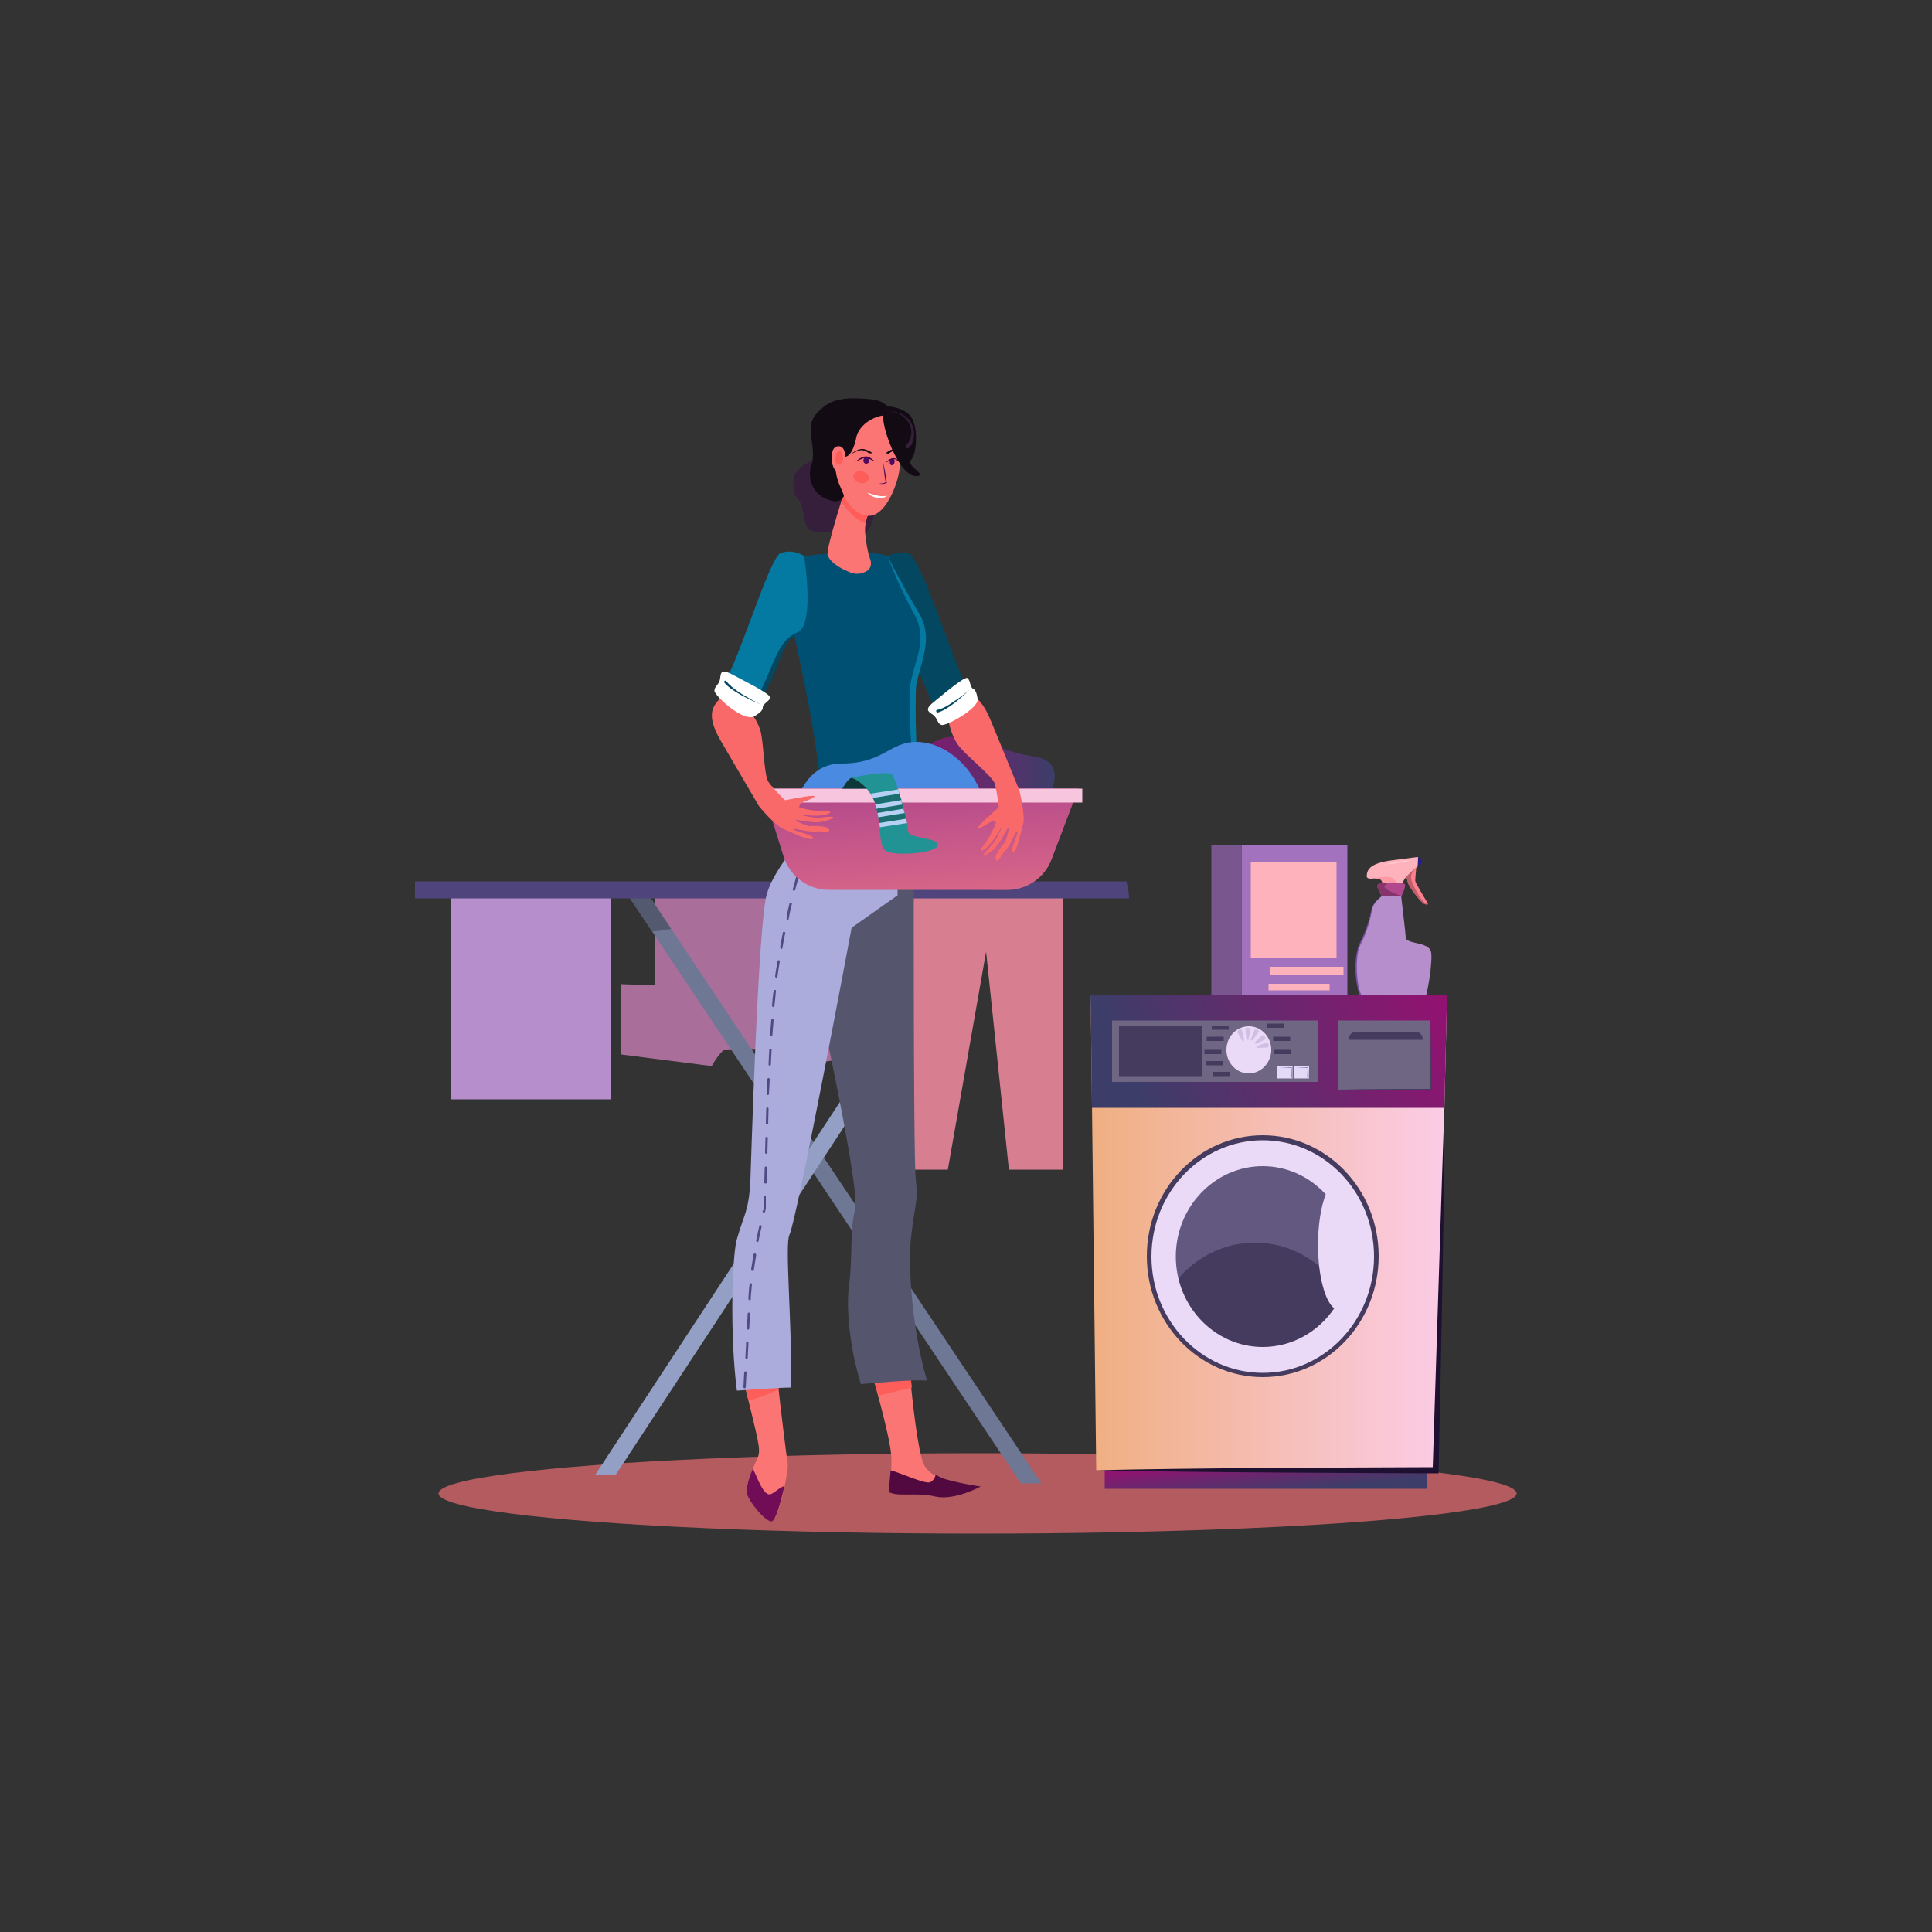 <?xml version="1.0" encoding="utf-8"?>
<!-- Generator: Adobe Illustrator 27.0.0, SVG Export Plug-In . SVG Version: 6.00 Build 0)  -->
<svg version="1.1" id="Layer_1" xmlns="http://www.w3.org/2000/svg" xmlns:xlink="http://www.w3.org/1999/xlink" x="0px" y="0px"
	 viewBox="0 0 500 500" style="enable-background:new 0 0 500 500;" xml:space="preserve">
<rect x="0" y="0" width="500" height="500" fill="#333333" stroke="none"/>
<style type="text/css">
	.st0{fill:#251D89;}
	.st1{fill:#FE7F8E;}
	.st2{fill:#BE5F6B;}
	.st3{fill:#FEB2BB;}
	.st4{fill:#FE99A5;}
	.st5{fill:#FECCD2;}
	.st6{fill:#B58ECB;}
	.st7{fill:#7750A5;}
	.st8{fill:#B1478C;}
	.st9{fill:#853569;}
	.st10{fill:#B35B5E;}
	.st11{fill:#A96E9A;}
	.st12{fill:#6E7793;}
	.st13{fill:#939FC4;}
	.st14{fill:#53596E;}
	.st15{fill:#D77E91;}
	.st16{fill:#4F447B;}
	.st17{fill:url(#SVGID_1_);}
	.st18{fill:url(#SVGID_00000181784141574649329680000017446651649972684185_);}
	.st19{fill:url(#SVGID_00000077290292555924186310000004234179731833270960_);}
	.st20{fill:#6F6684;}
	.st21{fill:#453B5E;}
	.st22{fill:#E3DAF7;}
	.st23{fill:#8F7FBA;}
	.st24{fill:#EADAF7;}
	.st25{fill:#D0BFE2;}
	.st26{opacity:0.71;fill:#6F658E;}
	.st27{fill:#1D1030;}
	.st28{fill:#FC7575;}
	.st29{fill:#52093F;}
	.st30{fill:#FD5E5A;}
	.st31{fill:#700D56;}
	.st32{fill:#034860;}
	.st33{fill:#55566E;}
	.st34{fill:#ABABDC;}
	.st35{fill:#4D4A84;}
	.st36{fill:#005073;}
	.st37{fill:#047AA3;}
	.st38{fill:#351F3A;}
	.st39{fill:#510B5E;}
	.st40{fill:#120B14;}
	.st41{fill:#FFFFFF;}
	.st42{fill:#42004A;}
	.st43{fill:url(#SVGID_00000036953093000249942340000018290983808251064463_);}
	.st44{fill:#4A8BE1;}
	.st45{fill:url(#SVGID_00000165929703950262674470000013862385268763466657_);}
	.st46{opacity:0.36;fill:url(#SVGID_00000151540058008217158380000014746765768942978727_);}
	.st47{fill:#F8C5DE;}
	.st48{fill:#0D3738;}
	.st49{fill:#229394;}
	.st50{fill:#1A6E6F;}
	.st51{fill:#B7D0F3;}
	.st52{fill:#F96969;}
	.st53{fill:#A372BE;}
	.st54{fill:#7A568E;}
</style>
<g>
	<g>
		<path class="st0" d="M365.5,222.1c0,0,1.5-0.4,2-0.1c0.6,0.3,0.5,1.5,0.1,1.8c-0.4,0.3-1.7,0.9-1.7,0.9L365.5,222.1z"/>
		<path class="st1" d="M369.4,234.1c-0.1,0-0.3,0-0.6-0.1c-1.1-0.3-3.7-4.1-4.1-4.8c-0.2-0.3-0.4-1.1-0.6-1.9c-0.2-1-0.4-2-0.4-2
			l1.9-0.9l1-0.5c0,0,0,0.4-0.1,1c-0.1,1.1-0.3,2.9-0.2,3.2c0.1,0.5,2.4,4.3,2.8,5C369.4,233.5,369.7,234,369.4,234.1z"/>
		<path class="st2" d="M365.8,229.2c-0.3-0.6-0.5-1.2-0.6-1.9c-0.1-1,0.4-2,1.2-2.5l0,0c0.1-0.6,0.1-1,0.1-1l-1,0.5l-1.9,0.9
			c0,0,0.6,3.3,1.1,4c0.4,0.7,3,4.5,4.1,4.8c0.3,0.1,0.5,0.1,0.6,0.1C367.3,232.6,367,231.3,365.8,229.2z"/>
		<path class="st3" d="M367,221.8l-0.1,2.4c0,0-3.8,2.9-3.8,4.3c0,0.5-0.7,0.7-1.5,0.8c-1.6,0.2-3.8-0.1-3.8-0.1s0.4-1.3-0.7-1.8
			c-0.6-0.2-1.5-0.1-2.2,0h0c-0.7,0-1.2-0.1-1.2-0.7c0.1-1.3,0.4-3.2,6.2-4C365.7,221.9,367,221.8,367,221.8z"/>
		<path class="st4" d="M361.5,229.4c-1.6,0.2-3.8-0.1-3.8-0.1s0.4-1.3-0.7-1.8c-0.6-0.2-1.5-0.1-2.2,0c0,0,3.6-0.9,5.1-0.5
			C360.9,227.2,361.4,228.6,361.5,229.4z"/>
		<path class="st5" d="M357.9,223.8c0,0,4.8-1.1,6.6-1.1C366.3,222.7,361.4,223.5,357.9,223.8z"/>
		<path class="st6" d="M368.1,260c-1.1,0.5-11,1.6-14.2,0c-3.2-1.6-3.8-12.1-1.9-15.6c1.8-3.6,2.7-7,3-9c0.3-1.9,2.9-3.7,2.9-3.7
			h4.7c0,0,1.2,10.1,1.2,10.8c0,0.1,0,0.3,0.1,0.4c0.6,1.4,5.5,0.9,6.4,3.2C371,248.3,369.2,259.5,368.1,260z"/>
		<path class="st7" d="M368.1,260c-0.4,0.2-0.9,0.2-1.4,0.3c-0.5,0.1-0.9,0.1-1.4,0.2c-2.8,0.4-10.6,1.1-12.4-1.2
			c-2.4-2.8-2.8-11.7-1-15.2c2.5-4.9,2.9-8.5,3.2-9.3c0.5-1.2,1.7-2.4,2.8-3.2c-0.8,0.6-1.5,1.2-2,2c-1.3,1.8-0.5,2.7-2.5,8
			c-1.1,2.9-1.6,2.8-2,5.2c-0.6,3.5-0.3,11.8,2.9,13c2.1,0.9,6.1,0.8,8.4,0.7c0.9,0,1.9-0.1,2.8-0.2c0.5,0,0.9-0.1,1.4-0.2
			C367.2,260.2,367.6,260.2,368.1,260z"/>
		<path class="st8" d="M362.7,231.9h-5.1c0,0-1.6-2.5-1-3c0.3-0.3,1.5-0.5,2.9-0.5c1.8-0.1,3.8,0,4.1,0.5
			C363.9,229.6,362.7,231.9,362.7,231.9z"/>
		<path class="st9" d="M362.7,231.9h-5.1c0,0-1.6-2.5-1-3c0.3-0.3,1.5-0.5,2.9-0.5c-0.6,0.3-1.1,0.6-1.2,1
			C358.1,230.1,361,231.3,362.7,231.9z"/>
	</g>
	<ellipse class="st10" cx="253" cy="386.5" rx="139.5" ry="10.4"/>
	<g>
		<path class="st11" d="M221.4,260.6l-6.7-0.9l0.6-28l-45.7-0.5v23.8l-8.8-0.3v18.2l23.4,3c0,0,1.1-2.2,3-4.1l10.5-0.2
			c4.7,3,4.9,4.7,4.9,4.7l21.7-3.1L221.4,260.6z"/>
		<g>
			<polygon class="st12" points="269.5,383.9 166.3,229.3 162.6,231.8 264.2,383.9 			"/>
			<polygon class="st13" points="252.8,231.2 154.1,381.6 159.4,381.6 256.5,233.6 			"/>
			<path class="st14" d="M247.6,239.2c1.6,0.2,3.3,0.4,4.9,0.7l4.1-6.2l-3.7-2.4L247.6,239.2z"/>
			<path class="st14" d="M166.3,229.3l-3.7,2.5l6.2,9.3c1.6-0.2,3.2-0.4,4.9-0.7L166.3,229.3z"/>
		</g>
		<rect x="116.6" y="230.5" class="st6" width="41.6" height="54"/>
		<polygon class="st15" points="231,230.2 231,302.7 245.3,302.7 255.2,246.3 261.1,302.7 275.1,302.7 275.1,230.2 		"/>
		<path class="st16" d="M107.4,228.1v4.4h184.8l0,0c0-1.5-0.3-3-0.7-4.4H107.4z"/>
	</g>
	<g>
		<linearGradient id="SVGID_1_" gradientUnits="userSpaceOnUse" x1="327.194" y1="376.626" x2="328.252" y2="386.789">
			<stop  offset="0" style="stop-color:#931171"/>
			<stop  offset="0.727" style="stop-color:#54326B"/>
			<stop  offset="1" style="stop-color:#3C3E69"/>
		</linearGradient>
		<rect x="285.9" y="375.9" class="st17" width="83.3" height="9.4"/>
		
			<linearGradient id="SVGID_00000099648462249665502670000017997508033420977330_" gradientUnits="userSpaceOnUse" x1="282.233" y1="318.985" x2="374.509" y2="318.985">
			<stop  offset="0" style="stop-color:#F0AF81"/>
			<stop  offset="1" style="stop-color:#FBCCE7"/>
		</linearGradient>
		<polygon style="fill:url(#SVGID_00000099648462249665502670000017997508033420977330_);" points="374.5,257.5 371.6,380.5 
			283.7,380.5 282.4,268.3 282.2,257.5 		"/>
		
			<linearGradient id="SVGID_00000115480765190638579690000013454468260831456149_" gradientUnits="userSpaceOnUse" x1="371.424" y1="252.328" x2="295.625" y2="286.84">
			<stop  offset="0" style="stop-color:#931171"/>
			<stop  offset="0.727" style="stop-color:#54326B"/>
			<stop  offset="1" style="stop-color:#3C3E69"/>
		</linearGradient>
		<polygon style="fill:url(#SVGID_00000115480765190638579690000013454468260831456149_);" points="282.6,286.7 373.8,286.7 
			374.5,257.5 282.2,257.5 282.4,268.3 		"/>
		<rect x="287.8" y="264.1" class="st20" width="53.3" height="15.9"/>
		<rect x="346.4" y="264.1" class="st20" width="23.8" height="17.9"/>
		<path class="st21" d="M370.4,277.6c0-4.7-0.2-13.4-0.2-13.5c-0.1,1.7-0.2,16-0.2,17.7c-6,0-16.6,0-23.5,0.2
			c9.2,0.3,20.3,0.2,24,0.2C370.4,282.3,370.4,277.4,370.4,277.6z"/>
		<path class="st21" d="M366.3,267H351c-1.1,0-2,0.9-2,2.1h19.2C368.3,267.9,367.4,267,366.3,267z"/>
		<rect x="289.6" y="265.4" class="st21" width="21.4" height="13.1"/>
		<g>
			<g>
				<rect x="330.6" y="275.8" class="st22" width="3.9" height="3.3"/>
				<path class="st23" d="M334.4,278.9c0-0.1-0.1-2.8-0.1-2.7c-0.1,0-3.2,0-3.2,0l3,0.2l-0.1,2.5H334.4z"/>
			</g>
			<g>
				<rect x="334.9" y="275.8" class="st22" width="3.9" height="3.3"/>
				<path class="st23" d="M338.7,278.9c0-0.1-0.1-2.8-0.1-2.7c-0.1,0-3.2,0-3.2,0l3,0.2l-0.1,2.5H338.7z"/>
			</g>
		</g>
		<g>
			<path class="st24" d="M329,271.7c0,3.3-2.6,6.1-5.8,6.1c-3.2,0-5.8-2.7-5.8-6.1s2.6-6.1,5.8-6.1C326.4,265.6,329,268.3,329,271.7
				z"/>
			<path class="st25" d="M320.2,267.1l1.4,2.4l0.4-0.2l-0.6-2.7c0-0.1-0.2-0.2-0.3-0.2C320.8,266.5,320.2,266.7,320.2,267.1z"/>
			<path class="st25" d="M322.3,266.3l0.3,2.8l0.5,0l0.5-2.7c0-0.1-0.1-0.3-0.2-0.3C323,266,322.4,265.9,322.3,266.3z"/>
			<path class="st25" d="M324.7,266.5l-1,2.6l0.4,0.2l1.6-2.2c0.1-0.1,0.1-0.3,0-0.4C325.5,266.6,325,266.3,324.7,266.5z"/>
			<path class="st25" d="M326.7,267.9l-2,1.9l0.3,0.4l2.4-1.2c0.1-0.1,0.2-0.2,0.1-0.4C327.4,268.3,327.1,267.8,326.7,267.9z"/>
			<path class="st25" d="M327.9,269.8l-2.6,0.9l0.1,0.5l2.7-0.1c0.1,0,0.2-0.1,0.2-0.3C328.3,270.5,328.3,269.9,327.9,269.8z"/>
		</g>
		<rect x="313.6" y="265.4" class="st21" width="4.4" height="1.1"/>
		<rect x="312.3" y="268.3" class="st21" width="4.4" height="1.1"/>
		<rect x="311.7" y="271.7" class="st21" width="4.4" height="1.1"/>
		<rect x="329.7" y="271.7" class="st21" width="4.4" height="1.1"/>
		<rect x="312.1" y="274.6" class="st21" width="4.4" height="1.1"/>
		<rect x="313.9" y="277.4" class="st21" width="4.4" height="1.1"/>
		<rect x="328" y="264.9" class="st21" width="4.4" height="1.1"/>
		<rect x="329.5" y="268.3" class="st21" width="4.4" height="1.1"/>
		<ellipse class="st21" cx="326.8" cy="325.1" rx="30" ry="31.3"/>
		<path class="st26" d="M324.8,321.6c11.3,0,21,7.4,24.8,17.8c2.4-4.2,3.8-9.1,3.8-14.3c0-15.3-11.9-27.7-26.6-27.7
			c-14.7,0-26.6,12.4-26.6,27.7c0,3.5,0.6,6.9,1.8,9.9C306.7,327,315.1,321.6,324.8,321.6z"/>
		<path class="st24" d="M326.8,295.1c-15.9,0-28.8,13.5-28.8,30.1c0,16.6,12.9,30.1,28.8,30.1c15.9,0,28.8-13.5,28.8-30.1
			C355.6,308.5,342.7,295.1,326.8,295.1z M326.8,348.6c-12.4,0-22.5-10.5-22.5-23.4c0-12.9,10.1-23.4,22.5-23.4
			c6.4,0,12.2,2.8,16.3,7.3c-1.2,3.1-2,7.8-2,13.1c0,7.9,1.8,14.6,4.2,16.4C341.2,344.6,334.5,348.6,326.8,348.6z"/>
		<path class="st27" d="M370.8,379.7c-24.4,0.1-62.5,0.2-87.1,0.8c26.7,0.6,68.1,0.7,88.6,0.8c0.6-27.2,1.5-69.2,1.5-94.6
			C373.5,294.5,370.8,379.7,370.8,379.7z"/>
	</g>
	<g>
		<path class="st28" d="M224.9,352.9c0,0,5.8,19.5,5.8,24.6c0,5.1-0.5,7.5-0.5,7.5l21.3-0.5c0,0-10-0.8-12.3-5.3
			c-2.3-4.5-4.2-28.9-4.2-28.9L224.9,352.9z"/>
		<path class="st29" d="M242.1,381.6c0.1,0.5-0.6,1.7-1.4,2c-1.3,0.5-7.1-2.2-10.2-3.1l-0.5,5.6c2.4,1.4,7,0,12.1,1.2
			c5,1.1,11.7-2.6,11.7-2.6s-4.5-0.6-8.8-1.8C243.9,382.6,242.9,382.1,242.1,381.6z"/>
		<path class="st30" d="M235.1,350.4l-10.1,2.5c0,0,1.1,3.7,2.4,8.3c2.7-0.7,5.9-1.5,8.6-2.1C235.4,354.2,235.1,350.4,235.1,350.4z"
			/>
	</g>
	<g>
		<path class="st28" d="M201.1,355.9c-2.9,0.3-5.8,0.7-8.7,1.2c3.8,15.9,4.6,17.9,3.7,20.1c0,0-3.3,6.9-2.7,9.2
			c0.6,2.3,5,7.6,6.5,7.2c1.4-0.3,3.9-10.9,4-14.7C203.8,379,202,364.6,201.1,355.9z"/>
		<path class="st30" d="M193.7,362.5c1.9-0.5,4.9-1.5,7.8-2.9c-0.1-1.2-0.3-2.4-0.4-3.7c-2.9,0.3-5.8,0.7-8.7,1.2
			C192.9,359,193.3,360.8,193.7,362.5z"/>
		<path class="st31" d="M194.8,380.1c-0.9,2.2-1.8,5.1-1.5,6.4c0.6,2.3,5,7.6,6.5,7.2c0.9-0.2,2.3-4.9,3.2-9.1
			c-1.7,0.4-3.2,2.7-4.4,2C196.9,385.6,195.6,381.3,194.8,380.1z"/>
	</g>
	<g>
		<path class="st32" d="M250.6,179c-4-7.8-12.4-35.8-15.9-36c-3.1-0.2-5,0.9-5,0.9s-2.4,19.8,2.9,21.6c3.5,1.2,5.7,11.5,10.1,18.9
			C244.2,181.9,248.4,180.8,250.6,179z"/>
	</g>
	<path class="st33" d="M219.7,333c1.1-8.8,0.1-13.9,1.6-20.1c1.5-6.2-12.6-68.8-12.6-68.8l14.8-35.1l13-1.5c0,0-0.2,91.6,0.5,97.6
		c0.7,6-0.2,6-1.2,14.9c-0.7,5.5-0.3,22.2,4.1,37.3c-3.7-0.3-13.4,0.6-17.1,0.9C219.8,348.5,219,338.4,219.7,333z"/>
	<path class="st34" d="M190.7,320.7c1.9-6.6,3.1-7.3,3.5-15.2c0.1-1.9,2-67.9,4.3-74.2c2.1-8,15.6-22.1,15.6-22.1l17.9,1l0.3,21.5
		l-11.9,8.4c-0.9,4.8-14.1,75.2-16.1,79.5c-1.2,2.4,0.6,21.7,0.5,39.5c-2.9,0-11.2,0.6-14.1,0.8C188.8,345,189.5,324.8,190.7,320.7z
		"/>
	<g>
		<path class="st35" d="M207.8,221c0.1-0.2,0.2-0.2,0.4-0.2c0.2,0.1,0.2,0.2,0.2,0.4c0,0-0.2,0.6-0.6,1.8c0,0.1-0.2,0.2-0.3,0.2
			c0,0-0.1,0-0.1,0c-0.2-0.1-0.3-0.2-0.2-0.4C207.6,221.6,207.8,221,207.8,221z"/>
		<path class="st35" d="M198.2,301.9c0.2,0,0.3,0.1,0.3,0.3c0,1.4-0.1,2.7-0.1,3.8c0,0.2-0.1,0.3-0.3,0.3c0,0,0,0,0,0
			c-0.2,0-0.3-0.1-0.3-0.3c0-1.2,0.1-2.4,0.1-3.8C197.9,302,198,301.9,198.2,301.9z"/>
		<path class="st35" d="M195.7,321c0.3-1.3,0.5-2.5,0.8-3.7c0-0.2,0.2-0.3,0.4-0.2c0.2,0,0.3,0.2,0.2,0.4c-0.3,1.2-0.6,2.5-0.8,3.7
			c0,0.2-0.2,0.3-0.3,0.2c0,0,0,0,0,0C195.8,321.3,195.6,321.2,195.7,321z"/>
		<path class="st35" d="M194.7,328.9c-0.2,0-0.3-0.2-0.3-0.4c0.2-1.2,0.4-2.5,0.6-3.8c0-0.2,0.2-0.3,0.4-0.3c0.2,0,0.3,0.2,0.3,0.4
			c-0.2,1.3-0.4,2.5-0.6,3.8C195,328.8,194.9,328.9,194.7,328.9C194.7,328.9,194.7,328.9,194.7,328.9z"/>
		<path class="st35" d="M197.6,312.9c0-0.2,0-1.3,0-3.1c0-0.2,0.1-0.3,0.3-0.3c0.2,0,0.3,0.1,0.3,0.3c0,2,0,3.1,0,3.1l0,0l0,0
			c0,0-0.1,0.2-0.2,0.7c0,0.1-0.2,0.2-0.3,0.2c0,0,0,0-0.1,0c-0.2,0-0.3-0.2-0.2-0.4C197.6,313.2,197.6,313,197.6,312.9z"/>
		<path class="st35" d="M193.8,339.7c0.2,0,0.3,0.2,0.3,0.3l-0.2,3.8c0,0.2-0.2,0.3-0.3,0.3c-0.2,0-0.3-0.2-0.3-0.3l0.2-3.8
			C193.5,339.8,193.6,339.7,193.8,339.7z"/>
		<path class="st35" d="M192.9,354.9c0.2,0,0.3,0.2,0.3,0.3l-0.2,3.8c0,0.2-0.2,0.3-0.3,0.3c-0.2,0-0.3-0.2-0.3-0.3l0.2-3.8
			C192.6,355.1,192.8,354.9,192.9,354.9z"/>
		<path class="st35" d="M201.9,245.1c0.2-1.2,0.5-2.5,0.7-3.7c0-0.2,0.2-0.3,0.4-0.2c0.2,0,0.3,0.2,0.2,0.4
			c-0.3,1.2-0.5,2.5-0.7,3.7c0,0.2-0.2,0.3-0.3,0.3c0,0,0,0,0,0C202,245.4,201.9,245.2,201.9,245.1z"/>
		<path class="st35" d="M194.3,332.1c0.2,0,0.3,0.2,0.3,0.3c-0.1,1.1-0.2,2.2-0.3,3.3l0,0.5c0,0.2-0.2,0.3-0.3,0.3
			c-0.2,0-0.3-0.2-0.3-0.3l0-0.5c0.1-1.1,0.1-2.2,0.3-3.3C194,332.2,194.1,332.1,194.3,332.1z"/>
		<path class="st35" d="M193.4,347.3c0.2,0,0.3,0.2,0.3,0.3l-0.2,3.8c0,0.2-0.2,0.3-0.3,0.3c-0.2,0-0.3-0.2-0.3-0.3l0.2-3.8
			C193,347.4,193.2,347.3,193.4,347.3z"/>
		<path class="st35" d="M198.6,279.3c0-0.2,0.2-0.3,0.3-0.3h0c0.2,0,0.3,0.2,0.3,0.3c-0.1,1.3-0.1,2.5-0.2,3.8
			c0,0.2-0.2,0.3-0.3,0.3c0,0,0,0,0,0c-0.2,0-0.3-0.2-0.3-0.3C198.5,281.8,198.6,280.6,198.6,279.3z"/>
		<path class="st35" d="M198.4,294.2c0.2,0,0.3,0.1,0.3,0.3c0,1.3-0.1,2.6-0.1,3.8c0,0.2-0.1,0.3-0.3,0.3c0,0,0,0,0,0
			c-0.2,0-0.3-0.2-0.3-0.3c0-1.2,0.1-2.5,0.1-3.8C198.1,294.4,198.2,294.2,198.4,294.2z"/>
		<path class="st35" d="M199.9,263.7c0.2,0,0.3,0.2,0.3,0.3c-0.1,1.2-0.2,2.5-0.3,3.8c0,0.2-0.2,0.3-0.3,0.3c0,0,0,0,0,0
			c-0.2,0-0.3-0.2-0.3-0.3c0.1-1.3,0.2-2.6,0.3-3.8C199.6,263.9,199.7,263.7,199.9,263.7C199.9,263.7,199.9,263.7,199.9,263.7z"/>
		<path class="st35" d="M204.3,233.9c0-0.2,0.2-0.3,0.4-0.2c0.2,0,0.3,0.2,0.2,0.4c-0.3,1.2-0.6,2.5-0.8,3.7c0,0.2-0.2,0.3-0.3,0.2
			c0,0,0,0,0,0c-0.2,0-0.3-0.2-0.2-0.4C203.7,236.3,204,235.1,204.3,233.9z"/>
		<path class="st35" d="M198.3,286.9c0-0.2,0.2-0.3,0.3-0.3c0,0,0,0,0,0c0.2,0,0.3,0.2,0.3,0.3c0,1.3-0.1,2.6-0.1,3.8
			c0,0.2-0.2,0.3-0.3,0.3c0,0,0,0,0,0c-0.2,0-0.3-0.2-0.3-0.3C198.2,289.5,198.3,288.2,198.3,286.9z"/>
		<path class="st35" d="M199.4,271.4L199.4,271.4c0.2,0,0.3,0.2,0.3,0.3c0,0.5-0.1,1-0.1,1.5c0,0.8-0.1,1.5-0.1,2.3
			c0,0.2-0.2,0.3-0.3,0.3h0c-0.2,0-0.3-0.2-0.3-0.3c0-0.8,0.1-1.5,0.1-2.3c0-0.5,0.1-1,0.1-1.5C199,271.5,199.2,271.3,199.4,271.4z"
			/>
		<path class="st35" d="M206.6,226.2c0.2,0,0.3,0.2,0.2,0.4c-0.3,1.2-0.7,2.4-1,3.7c0,0.1-0.2,0.2-0.3,0.2c0,0,0,0-0.1,0
			c-0.2,0-0.3-0.2-0.2-0.4c0.3-1.3,0.7-2.5,1-3.7C206.2,226.3,206.4,226.2,206.6,226.2z"/>
		<path class="st35" d="M200.8,256.5c-0.1,1.2-0.2,2.5-0.4,3.8c0,0.2-0.2,0.3-0.3,0.3c0,0,0,0,0,0c-0.2,0-0.3-0.2-0.3-0.3
			c0.1-1.3,0.2-2.6,0.4-3.8c0-0.2,0.2-0.3,0.3-0.3C200.7,256.2,200.9,256.3,200.8,256.5z"/>
		<path class="st35" d="M201.8,248.9c-0.2,1.1-0.4,2.4-0.6,3.8c0,0.2-0.2,0.3-0.3,0.3c0,0,0,0,0,0c-0.2,0-0.3-0.2-0.3-0.4
			c0.2-1.4,0.4-2.7,0.6-3.8c0-0.2,0.2-0.3,0.4-0.3C201.8,248.6,201.9,248.8,201.8,248.9z"/>
	</g>
	<g>
		<path class="st36" d="M229.7,143.9c0,0-4.2-2.1-21.7,0c-0.9,0.1-2.5,20.3-2.5,20.3s8.6,37.7,6.8,46.1c0,0,10.5,7.5,25.4,0.5
			c0,0-2.6-28.9-1.2-34.8c1.4-5.9,4.2-11.3,0.5-17.5C233.4,152.3,229.7,143.9,229.7,143.9z"/>
	</g>
	<g>
		<path class="st37" d="M237.3,176.4c0.8-3.7,3.1-9.3,2.1-13.5l-0.1-0.6c-0.9-3.7-1.3-2.3-9.6-18.4c2.9,7.9,6.2,13.7,7.3,15.8
			c2.8,5.8,0.1,10.5-1.2,16.4c-1.4,6.4,1,27.8,2,34.8c-0.3-10.1-1-23.7-0.8-30.3C237,179.4,237,177.5,237.3,176.4z"/>
	</g>
	<path class="st38" d="M212.3,118.6c0,0-7,1.3-7,6.2c0,5,1.1,2.7,2.2,6.3c1.1,3.5,0.1,6.6,4.8,6.6c4.7,0,3.9,0.3,6.3,1.7
		c2.4,1.4,7-1,7.5-6.1c0.5-5.1-8.1-4.8-8.1-8.5C217.9,121.1,212.3,118.6,212.3,118.6z"/>
	<path class="st28" d="M226,130.4c0,0-2.4,3.5-2.1,7.5c0.2,2.2,0.6,4.9,1.2,6.5c0.7,1.7,0.2,3.1-1.4,3.7c-1,0.4-2.2,0.6-3.5,0.1
		c-2-0.8-5.1-2.2-6-4.5c-0.6-1.5,5-18.6,5-18.6L226,130.4z"/>
	<path class="st30" d="M226,130.4l-6.8-5.3c0,0-0.7,2-1.5,4.7c1.6,2.4,3.7,4.7,6.3,5.7C224.5,132.6,226,130.4,226,130.4z"/>
	<path class="st28" d="M230.8,107.4c0,0,2.2,1.5,2.9,4.4c0.7,2.9-1,6.4-0.9,9c0.2,2.5-3.6,14.8-9.5,12.4c-6-2.4-7.3-11.7-7.5-13.8
		c-0.1-2,3.3-9.1,6.6-11C225.7,106.5,230.8,107.4,230.8,107.4z"/>
	<path class="st39" d="M228.6,119.8c0.1,1.6,0.3,3.5,0.6,5c-0.5,0.3-1.2,0.4-1.8,0.3c1,0.4,2-0.1,2.1-0.1
		C229.3,123.7,229.1,122,228.6,119.8z"/>
	<path class="st40" d="M225.9,117.3c0,0-1.2-0.9-2.5-1.1c-1.4-0.2-3.3,1.4-3.3,1.4s2.1-1.2,3-1.1c0.9,0.1,1.8,0.8,1.8,0.8
		L225.9,117.3z"/>
	<path class="st40" d="M229.2,117.3c0,0,1-0.9,2.2-1.1c1.2-0.2,2.7,1.4,2.7,1.4s-1.7-1.2-2.5-1c-0.8,0.1-1.6,0.8-1.6,0.8
		L229.2,117.3z"/>
	<path class="st41" d="M224.5,127.5c3,1.1,4.1,1,5.1,0.8C228.1,129.5,225.6,128.8,224.5,127.5z"/>
	<path class="st39" d="M225,119.3c-0.1,0.5-0.6,0.8-1,0.7c-0.4-0.1-0.7-0.6-0.5-1.1c0.1-0.5,0.6-0.8,1-0.7
		C224.8,118.4,225.1,118.9,225,119.3z"/>
	<path class="st42" d="M221.4,119.5c3.1-2.8,4.1-0.5,5-0.2c-0.8,0-1.6-0.9-2.5-0.8C223.3,118.6,222.2,119.1,221.4,119.5z"/>
	<path class="st39" d="M231.5,119.7c-0.1,0.5-0.5,0.8-0.8,0.7c-0.3-0.1-0.5-0.5-0.4-1c0.1-0.5,0.5-0.8,0.8-0.7
		C231.5,118.7,231.6,119.2,231.5,119.7z"/>
	<path class="st42" d="M229.1,119.8c2.5-2.6,3.4-0.3,4.2-0.1c-0.7,0-1.4-1-2.1-0.9C230.6,119,229.7,119.5,229.1,119.8z"/>
	<path class="st30" d="M224.8,124c-0.2,0.8-1.2,1.3-2.3,1c-1.1-0.3-1.8-1.2-1.6-2c0.2-0.8,1.2-1.3,2.3-1
		C224.3,122.3,225,123.2,224.8,124z"/>
	<path class="st40" d="M225.2,103.3c-4.4-0.4-9.1-0.6-12.3,2.2c-1.4,1.2-2.8,2.6-3,4.5c-0.4,3.4,1.2,7,0.1,10.3
		c-1.2,3.5,0.4,7.4,3.8,8.8c2,0.8,3.6,1.1,4.6-0.7c-0.2-1.8-4.6-7.3-0.1-11.5c0.3,0.2-0.3,1.3,0.4,1.3c1.6,0,2.7-3.5,2.9-5
		c0.8-3.6,5.4-6.2,9-5.7c0.4,0.1,0.7,0.2,0.7,0.2C231.2,107.5,230.1,103.6,225.2,103.3z"/>
	<path class="st40" d="M229.4,105.2c0,0,3.2-0.2,5.8,2c2.6,2.2,2.2,10.2,0.6,11.8c-1.6,1.5,4.8,4.2,1.2,4.2
		C232,123.2,226.2,105.8,229.4,105.2z"/>
	<path class="st38" d="M230.3,106.4c4.8,0.2,7.4,4.3,5.8,8.2c-0.3,0.7-0.7,1.3-1.4,1.5l-0.2-1c0.3,0,0.6-0.6,0.8-0.9
		C237,110.9,234.8,107,230.3,106.4z"/>
	<path class="st28" d="M218.7,117.4c0,0-0.3-2.5-2.3-1.8c-2,0.7-1.2,6.9,0.6,6.3C218.7,121.3,218.7,117.4,218.7,117.4z"/>
	<path class="st30" d="M218.2,118.7c0,0-0.2-2.7-1.2-2c-1,0.7-1.1,3.4-0.1,3.6C217.9,120.4,218.2,118.7,218.2,118.7z"/>
	<g>
		
			<linearGradient id="SVGID_00000138530766738205808310000005913907421958964662_" gradientUnits="userSpaceOnUse" x1="230.824" y1="201.493" x2="272.979" y2="201.493">
			<stop  offset="0" style="stop-color:#931171"/>
			<stop  offset="0.727" style="stop-color:#54326B"/>
			<stop  offset="1" style="stop-color:#3C3E69"/>
		</linearGradient>
		<path style="fill:url(#SVGID_00000138530766738205808310000005913907421958964662_);" d="M230.8,201.5c0,0,8.9-10.8,15.5-10.8
			c6.5,0,3.5-1.4,11.5,2.2c7.9,3.6,11.5,2.2,14,4.7c2.5,2.5,0.8,8.5-3.7,12.9C263.7,215,230.1,212.4,230.8,201.5z"/>
		<path class="st44" d="M205.4,210.7c0,0,1.6-13.1,12.4-13.1c10.8,0,12.5-5.6,19.3-5.6c6.8,0,13.9,5.3,17.1,13.9
			c3.2,8.6,11.2,10.4,0,14.1C243,223.8,205.4,210.7,205.4,210.7z"/>
		
			<linearGradient id="SVGID_00000129888712062149495760000016443936944336387258_" gradientUnits="userSpaceOnUse" x1="242.29" y1="256.683" x2="237.526" y2="195.699">
			<stop  offset="0" style="stop-color:#F98084"/>
			<stop  offset="1" style="stop-color:#A9418D"/>
		</linearGradient>
		<path style="fill:url(#SVGID_00000129888712062149495760000016443936944336387258_);" d="M260.7,230.3h-46.2
			c-5.3,0-10.1-3.5-11.7-8.6l-5.5-17.6h81.8l-7,18.4C270.3,227.2,265.7,230.3,260.7,230.3z"/>
		
			<linearGradient id="SVGID_00000040533731647050658160000002681043946924980385_" gradientUnits="userSpaceOnUse" x1="242.29" y1="256.683" x2="237.526" y2="195.699">
			<stop  offset="0" style="stop-color:#F98084"/>
			<stop  offset="1" style="stop-color:#A9418D"/>
		</linearGradient>
		<path style="opacity:0.36;fill:url(#SVGID_00000040533731647050658160000002681043946924980385_);" d="M197.3,204.1l1,3.1
			c12.6,1.3,47.2,5.5,52.8,13.4c2.7,3.8,4.3,7.1,5.4,9.7h4.2c5.1,0,9.6-3.1,11.4-7.9l7-18.4H197.3z"/>
		<rect x="196.1" y="204.1" class="st47" width="84" height="3.6"/>
		<path class="st48" d="M218,204.1c0,0,1.4-2.6,2.4-2.8c1-0.1,4.4,2.8,4.4,2.8L218,204.1z"/>
		<g>
			<path class="st49" d="M220.4,201.3c0,0,4.1,1.3,6,6.4c1.8,5.1,0.8,10.5,2.6,12.3c1.8,1.8,13.7,0.8,13.7-1.3
				c0-2.1-7.7-1.5-7.7-3.7c0-2.1-2.9-12.8-4-14.4C229.8,199.1,220.4,201.3,220.4,201.3z"/>
			<g>
				<path class="st50" d="M234.1,210.4l-6.8,1.1c0.1,0.5,0.1,1,0.2,1.5l6.9-1.1C234.4,211.4,234.2,210.9,234.1,210.4z"/>
				<path class="st50" d="M233.5,208.2l-6.7,1.1c0.1,0.4,0.2,0.8,0.3,1.1l6.7-1.1C233.7,209,233.6,208.6,233.5,208.2z"/>
				<path class="st50" d="M232.7,205.4l-6.8,1.1c0.3,0.5,0.5,1.1,0.7,1.6l6.7-1.1C233.1,206.5,232.9,206,232.7,205.4z"/>
				<path class="st51" d="M233.2,207.1l-6.7,1.1c0.1,0.4,0.2,0.7,0.3,1.1l6.7-1.1C233.4,207.8,233.3,207.5,233.2,207.1z"/>
				<path class="st51" d="M232.4,204.3l-7.1,1.1c0.2,0.3,0.4,0.7,0.6,1.1l6.8-1.1C232.6,205,232.5,204.7,232.4,204.3z"/>
				<path class="st51" d="M233.8,209.3l-6.7,1.1c0.1,0.4,0.1,0.7,0.2,1.1l6.8-1.1C234,210.1,233.9,209.7,233.8,209.3z"/>
				<path class="st51" d="M234.5,211.9l-6.9,1.1c0,0.4,0.1,0.8,0.1,1.1l7.1-1.1C234.6,212.7,234.5,212.3,234.5,211.9z"/>
			</g>
		</g>
	</g>
	<path class="st52" d="M263.8,204.5l-7-17.1c-1.3-3.2-3.2-7.5-6.7-7.8c-1.2-0.1-3.3,2-3.9,2.7c-1.9,2-0.2,7.9,1.9,10.7
		c2.2,2.8,8.6,7.8,9.3,9.7c0.6,1.9,1.1,6.1,1.1,6.2c-1.2,1.1-6.9,6-5.1,5.4c2-0.6,3-2.3,4.4-1.5c0,0-0.8,2.2-1.9,4
		c-1,1.7-2.3,3-2,3.3c0.3,0.3,1.9-1,3-2.5c1.4-1.8,2.5-3.9,2.5-3.9s-0.8,2.3-2,4.1c-0.6,0.9-2.7,2.9-2.9,3.4c-0.3,0.9,2.3-1,2.8-1.5
		c1.7-1.8,2.1-3.1,3.6-5.5c0.5,0-0.7,3.6-0.7,3.6s-3.1,3.5-2.5,4.6c0.6,1.1,1.1-0.7,2.5-2.3c1.5-1.6,2.7-5.3,3.1-4.9
		c0.4,0.3-2.2,5.5-1.2,5.5c1,0,2-5,2.7-7.4C265.4,210.9,263.8,204.5,263.8,204.5z"/>
	<path class="st52" d="M196.4,208.6l-9.3-15.9c-1.8-3-4-7.1-2.2-10.1c0.6-1,3.6-1.4,4.5-1.5c2.8-0.3,6.4,4.6,7.4,8
		c0.9,3.4,0.9,11.6,2.1,13.3c1.2,1.7,4.1,4.6,4.3,4.7c1.6-0.3,8.9-1.8,7.4-0.8c-1.7,1.2-3.6,1-3.8,2.6c0,0.1,2.2,0.7,4.3,0.9
		c1.9,0.2,3.7,0,3.8,0.4c0,0.4-1.9,0.9-3.8,0.9c-2.3,0-4.6-0.4-4.6-0.4s2.3,0.7,4.5,0.9c1.1,0.1,4-0.4,4.5-0.2
		c0.9,0.3-2.2,1.2-2.9,1.3c-2.5,0.3-3.8-0.2-6.6-0.5c-0.3,0.4,3.3,1.6,3.3,1.6s4.7-0.3,5.2,0.8c0.5,1.1-1.2,0.4-3.4,0.6
		c-2.1,0.2-5.8-1-5.8-0.6c0.1,0.5,5.7,1.6,5.1,2.4c-0.6,0.8-5.2-1.4-7.5-2.4C200.5,213.7,196.4,208.6,196.4,208.6z"/>
	<path class="st41" d="M253,180.9c0,0-0.2-2.2-1.1-2.6c-0.9-0.4-0.7-2.1-1.5-2.8c-0.7-0.6-6.3,4.2-9,6.4c-2.7,2.2-0.3,2.5,0.5,3.5
		c0.9,1,0.7,1.8,1.7,2.2C244.7,188.1,253.4,183.3,253,180.9z"/>
	<g>
		<path class="st32" d="M251,178.4c-1.9,1.9-5.7,5.3-8.3,6c-0.4,0.1-0.6-0.6-0.2-0.7c0.1,0,1.5-0.1,4.4-2.2
			C248.4,180.6,249.8,179.5,251,178.4z"/>
	</g>
	<polygon class="st52" points="191.4,173.8 184.9,182.6 194.9,185.3 196.9,175.5 	"/>
	<g>
		<path class="st37" d="M208.1,143.9c0,0-2.6-1.9-6-0.8c-3.1,1-11.4,30.2-16,36c2.4,2.2,5.6,3.8,7.7,6.4c2.2-3.5,4.6-7.7,6.2-11.9
			c3.3-8.5,4.5-8.6,6.8-10.2C210.8,160.7,208.1,143.9,208.1,143.9z"/>
	</g>
	<g>
		<path class="st32" d="M193.7,185.5c1.6-3.5,3.8-7.8,5.4-11.7c3.1-7.7,4.4-8.8,7.6-10.3c-1.7,1.5-2.3,1.6-3.9,4.9
			C200.8,172.7,199.3,178.7,193.7,185.5z"/>
	</g>
	<path class="st41" d="M195.5,185.2c0,0,2-1.1,1.9-2.1c0-1,1.7-1.6,1.9-2.5c0.3-1-6.8-4.4-10.1-6.2c-3.3-1.7-2.5,0.6-3,1.9
		c-0.5,1.2-1.3,1.4-1.3,2.5C184.9,180,192.8,187.4,195.5,185.2z"/>
	<g>
		<path class="st32" d="M196.9,182.3c-2.7-1.1-7.6-3.4-9.4-5.6c-0.3-0.4,0.3-0.8,0.5-0.4c0.1,0.1,0.8,1.3,4.1,3.4
			C193.6,180.6,195.2,181.5,196.9,182.3z"/>
	</g>
	<rect x="321.3" y="218.6" class="st53" width="27.4" height="38.9"/>
	<rect x="313.5" y="218.6" class="st54" width="7.8" height="38.9"/>
	<rect x="323.7" y="223.2" class="st3" width="22.2" height="24.8"/>
	<rect x="328.7" y="250.2" class="st3" width="19" height="2.1"/>
	<rect x="328.3" y="254.6" class="st3" width="15.8" height="1.7"/>
</g>
</svg>
